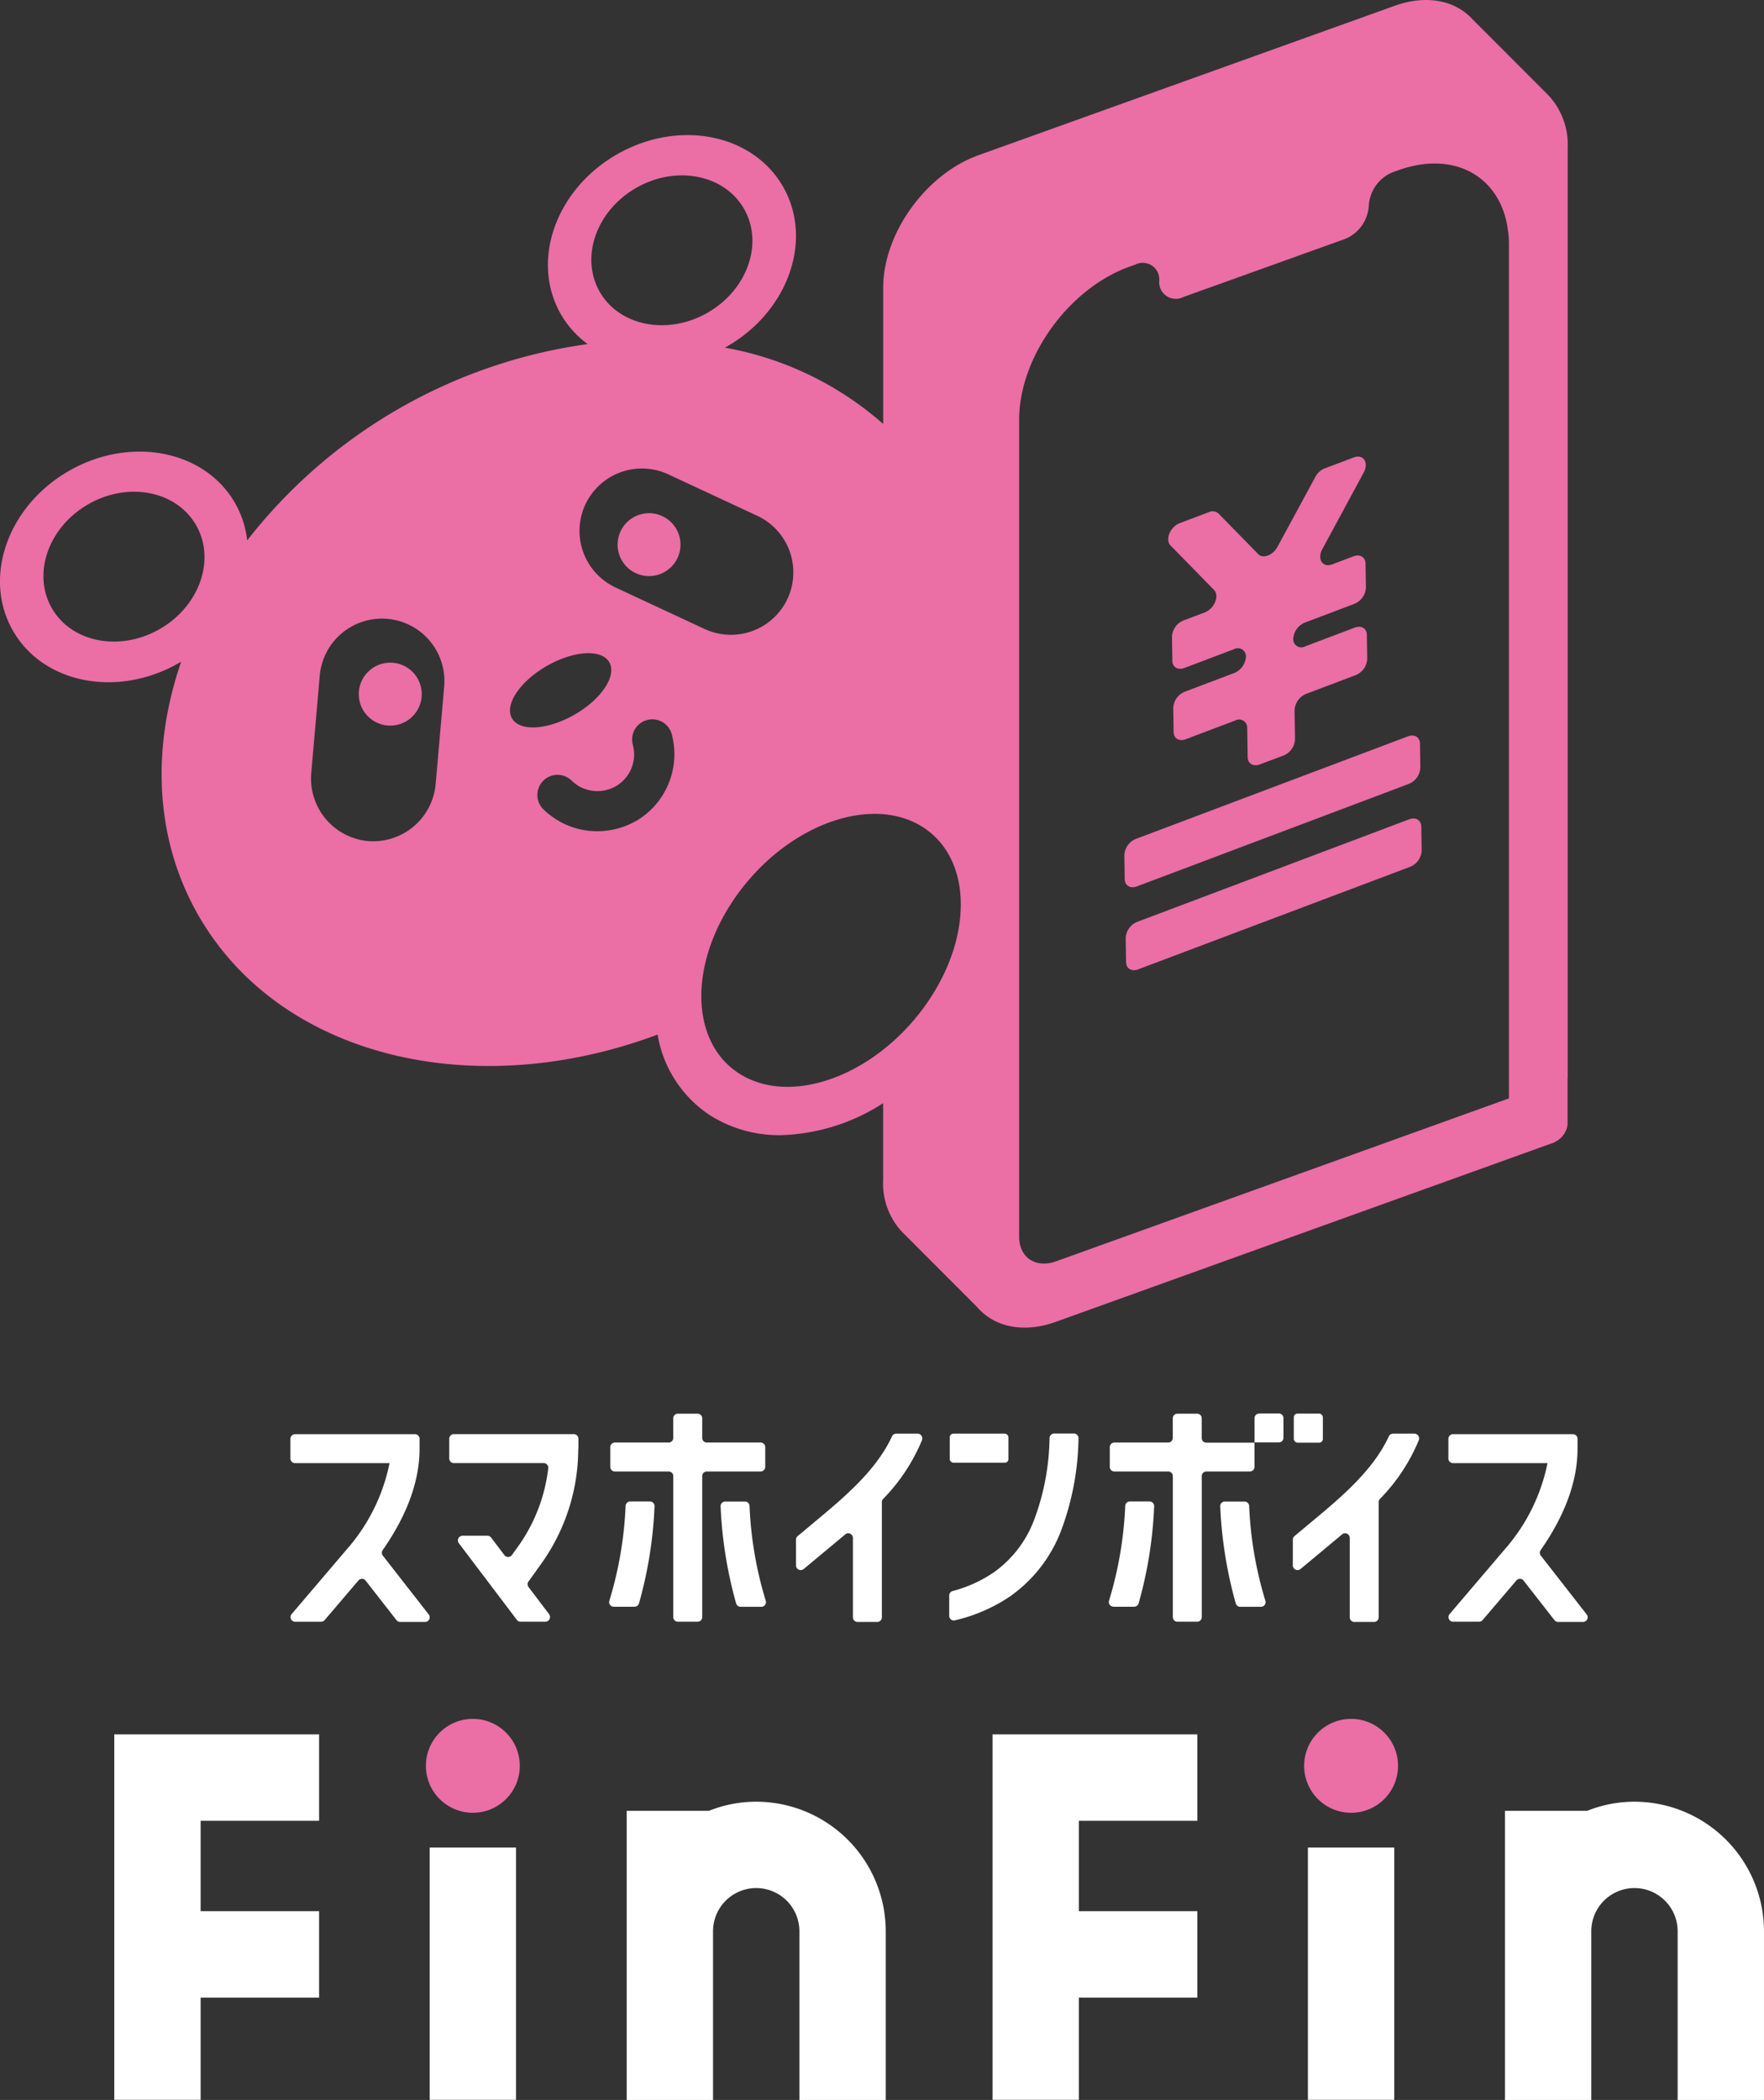 <svg xmlns="http://www.w3.org/2000/svg" width="182.67" height="217.445" viewBox="0 0 182.67 217.445">
  <rect x="0" y="0" width="182.67" height="217.445" fill="#333333" stroke="none"/>
  <g id="finfin1" transform="translate(-843.312 -1886.417)">
    <g id="_パンダ" transform="translate(843.309 1886.416)">
      <circle id="楕円形_108747" data-name="楕円形 108747" cx="4.862" cy="4.862" r="4.862" transform="translate(44.106 177.987)" fill="#eb6ea5"/>
      <rect id="長方形_579" data-name="長方形 579" width="8.942" height="26.121" transform="translate(44.496 191.313)" fill="#fff"/>
      <path id="パス_2755" data-name="パス 2755" d="M9.4,180.437h8.942v-10.58H30.609V160.9H18.342v-9.358H30.609V142.59H9.4Z" transform="translate(2.438 36.997)" fill="#fff"/>
      <path id="パス_2756" data-name="パス 2756" d="M81.61,180.437h8.942v-10.58h12.267V160.9H90.552v-9.358h12.267V142.59H81.61Z" transform="translate(21.175 36.997)" fill="#fff"/>
      <path id="パス_2757" data-name="パス 2757" d="M64.943,148.13a13.2,13.2,0,0,0-4.9.945H51.53v29.938h8.942V161.543a4.471,4.471,0,0,1,8.942,0v17.469h8.942V161.543A13.432,13.432,0,0,0,64.943,148.13Z" transform="translate(13.37 38.434)" fill="#fff"/>
      <path id="パス_2758" data-name="パス 2758" d="M137.153,148.13a13.2,13.2,0,0,0-4.9.945H123.74v29.938h8.942V161.543a4.471,4.471,0,0,1,8.942,0v17.469h8.942V161.543a13.432,13.432,0,0,0-13.413-13.413Z" transform="translate(32.106 38.434)" fill="#fff"/>
      <rect id="長方形_580" data-name="長方形 580" width="8.942" height="26.121" transform="translate(135.442 191.313)" fill="#fff"/>
      <circle id="楕円形_108748" data-name="楕円形 108748" cx="4.862" cy="4.862" r="4.862" transform="translate(135.052 177.987)" fill="#eb6ea5"/>
      <path id="パス_2759" data-name="パス 2759" d="M66.226,121.734v-2.04a.478.478,0,0,0-.479-.479H60.18a.478.478,0,0,1-.479-.479v-2.028a.478.478,0,0,0-.479-.479h-2.04a.478.478,0,0,0-.479.479v2.028a.478.478,0,0,1-.479.479H50.659a.478.478,0,0,0-.479.479v2.04a.478.478,0,0,0,.479.479h5.567a.478.478,0,0,1,.479.479v14.6a.478.478,0,0,0,.479.479h2.04a.478.478,0,0,0,.479-.479v-14.6a.478.478,0,0,1,.479-.479h5.567A.478.478,0,0,0,66.226,121.734Z" transform="translate(13.019 30.157)" fill="#fff"/>
      <path id="パス_2760" data-name="パス 2760" d="M31.676,133.087l3.186,4.081a.483.483,0,0,0,.378.189h2.582a.481.481,0,0,0,.378-.781l-4.748-6.083a.491.491,0,0,1-.013-.579c2.532-3.627,3.816-7.154,3.816-10.5v-1.02a.478.478,0,0,0-.479-.479H24.359a.478.478,0,0,0-.479.479v2.04a.478.478,0,0,0,.479.479h9.786a19.28,19.28,0,0,1-4.055,8.489l-6.083,7.141a.48.48,0,0,0,.365.793h2.683a.5.5,0,0,0,.365-.164l3.5-4.106a.487.487,0,0,1,.756.013Z" transform="translate(6.196 30.593)" fill="#fff"/>
      <path id="パス_2761" data-name="パス 2761" d="M126.886,133.087l3.186,4.081a.483.483,0,0,0,.378.189h2.582a.481.481,0,0,0,.378-.781l-4.748-6.083a.491.491,0,0,1-.013-.579c2.532-3.627,3.816-7.154,3.816-10.5v-1.02a.478.478,0,0,0-.479-.479H119.569a.478.478,0,0,0-.479.479v2.04a.478.478,0,0,0,.479.479h9.786A19.28,19.28,0,0,1,125.3,129.4l-6.083,7.141a.48.48,0,0,0,.365.793h2.683a.5.5,0,0,0,.365-.164l3.5-4.106a.487.487,0,0,1,.756.013Z" transform="translate(30.899 30.593)" fill="#fff"/>
      <path id="パス_2762" data-name="パス 2762" d="M50.316,119.409v-1.02a.478.478,0,0,0-.479-.479H37.419a.478.478,0,0,0-.479.479v2.04a.478.478,0,0,0,.479.479h9.295a.476.476,0,0,1,.479.529,17.4,17.4,0,0,1-3.174,8.174l-.592.819a.483.483,0,0,1-.781,0l-1.373-1.814a.472.472,0,0,0-.39-.189H38.325a.488.488,0,0,0-.39.781l6.008,7.935a.472.472,0,0,0,.39.189H46.89a.488.488,0,0,0,.39-.781l-2.128-2.809a.491.491,0,0,1,0-.579l1.3-1.814A20.5,20.5,0,0,0,50.3,119.384Z" transform="translate(9.584 30.593)" fill="#fff"/>
      <path id="パス_2763" data-name="パス 2763" d="M50.569,134.347H52.71a.488.488,0,0,0,.466-.34,43.376,43.376,0,0,0,1.612-10.063.477.477,0,0,0-.479-.5H52.27a.482.482,0,0,0-.479.453,39.232,39.232,0,0,1-1.675,9.811.482.482,0,0,0,.453.642Z" transform="translate(12.995 32.028)" fill="#fff"/>
      <path id="パス_2764" data-name="パス 2764" d="M61.769,123.45h-2.04a.477.477,0,0,0-.479.5,44.184,44.184,0,0,0,1.612,10.063.488.488,0,0,0,.466.34h2.141a.482.482,0,0,0,.453-.642,39.144,39.144,0,0,1-1.675-9.811.482.482,0,0,0-.479-.453Z" transform="translate(15.373 32.031)" fill="#fff"/>
      <path id="パス_2765" data-name="パス 2765" d="M74.48,124.621a19.1,19.1,0,0,0,4.018-6.083.491.491,0,0,0-.453-.668H75.828a.482.482,0,0,0-.441.29c-1.625,3.514-4.95,6.3-7.771,8.653l-1.99,1.663a.472.472,0,0,0-.176.378v2.657a.487.487,0,0,0,.793.378l3.3-2.746c.327-.277.668-.554,1.008-.844a.483.483,0,0,1,.793.365v8.224a.478.478,0,0,0,.479.479h2.04a.478.478,0,0,0,.479-.479V124.961a.5.5,0,0,1,.126-.327Z" transform="translate(16.982 30.583)" fill="#fff"/>
      <path id="パス_2766" data-name="パス 2766" d="M115.33,124.621a19.1,19.1,0,0,0,4.018-6.083.491.491,0,0,0-.453-.668h-2.217a.482.482,0,0,0-.441.29c-1.625,3.514-4.95,6.3-7.771,8.653l-1.99,1.663a.472.472,0,0,0-.176.378v2.657a.487.487,0,0,0,.793.378l3.3-2.746c.327-.277.668-.554,1.008-.844a.483.483,0,0,1,.793.365v8.224a.478.478,0,0,0,.479.479h2.04a.478.478,0,0,0,.479-.479V124.961a.5.5,0,0,1,.126-.327Z" transform="translate(27.581 30.583)" fill="#fff"/>
      <rect id="長方形_581" data-name="長方形 581" width="6.083" height="3.01" rx="0.38" transform="translate(98.351 148.453)" fill="#fff"/>
      <path id="パス_2767" data-name="パス 2767" d="M86.866,126.727a11.673,11.673,0,0,1-4.232,5.529A13.8,13.8,0,0,1,78.4,134.17a.484.484,0,0,0-.353.466v2.1a.476.476,0,0,0,.592.466,17.03,17.03,0,0,0,5.731-2.494,14.7,14.7,0,0,0,5.29-6.864,28.307,28.307,0,0,0,1.776-9.484.477.477,0,0,0-.479-.5h-2.04a.482.482,0,0,0-.479.453,25.267,25.267,0,0,1-1.562,8.4Z" transform="translate(20.251 30.58)" fill="#fff"/>
      <path id="パス_2768" data-name="パス 2768" d="M91.649,134.347H93.79a.488.488,0,0,0,.466-.34,43.375,43.375,0,0,0,1.612-10.063.477.477,0,0,0-.479-.5H93.35a.482.482,0,0,0-.479.453A39.233,39.233,0,0,1,91.2,133.7a.482.482,0,0,0,.453.642Z" transform="translate(23.654 32.028)" fill="#fff"/>
      <path id="パス_2769" data-name="パス 2769" d="M102.849,123.45h-2.04a.477.477,0,0,0-.479.5,44.183,44.183,0,0,0,1.612,10.063.488.488,0,0,0,.466.34h2.141a.482.482,0,0,0,.453-.642,39.145,39.145,0,0,1-1.675-9.811A.482.482,0,0,0,102.849,123.45Z" transform="translate(26.032 32.031)" fill="#fff"/>
      <rect id="長方形_582" data-name="長方形 582" width="3.01" height="3.01" rx="0.38" transform="translate(133.981 146.375)" fill="#fff"/>
      <path id="パス_2770" data-name="パス 2770" d="M100.772,118.736v-2.028a.478.478,0,0,0-.479-.479h-2.04a.478.478,0,0,0-.479.479v2.028a.478.478,0,0,1-.479.479H91.729a.478.478,0,0,0-.479.479v2.04a.478.478,0,0,0,.479.479H97.3a.478.478,0,0,1,.479.479v14.6a.478.478,0,0,0,.479.479h2.04a.478.478,0,0,0,.479-.479v-14.6a.478.478,0,0,1,.479-.479h4.5a.478.478,0,0,0,.479-.479v-2.506h-4.987a.478.478,0,0,1-.479-.479Z" transform="translate(23.676 30.157)" fill="#fff"/>
      <path id="パス_2771" data-name="パス 2771" d="M103.629,116.223a.478.478,0,0,0-.479.479v2.506h2.519a.478.478,0,0,0,.479-.479v-2.04a.478.478,0,0,0-.479-.479h-2.04Z" transform="translate(26.763 30.152)" fill="#fff"/>
      <path id="パス_2772" data-name="パス 2772" d="M93.735,76.1,121.9,65.482a1.907,1.907,0,0,0,1.2-1.688l-.038-2.469c0-.68-.567-1.02-1.247-.768L93.647,71.174a1.907,1.907,0,0,0-1.2,1.688l.038,2.469C92.488,76.011,93.055,76.351,93.735,76.1Z" transform="translate(23.987 15.691)" fill="#eb6ea5"/>
      <path id="パス_2773" data-name="パス 2773" d="M121.918,67.377,93.757,77.994a1.907,1.907,0,0,0-1.2,1.688l.038,2.469c0,.68.567,1.02,1.247.768L122.006,72.3a1.907,1.907,0,0,0,1.2-1.688l-.038-2.469C123.165,67.465,122.6,67.125,121.918,67.377Z" transform="translate(24.016 17.46)" fill="#eb6ea5"/>
      <path id="パス_2774" data-name="パス 2774" d="M162.345,111.551V15.264a7.433,7.433,0,0,0-2.078-5.479h0l-8.1-8.111c-1.814-1.7-4.61-2.191-7.746-1.071L101.336,16.07c-5.453,1.952-9.874,8.1-9.874,13.716V43.9A33.7,33.7,0,0,0,75.064,36c.088-.05.176-.088.252-.139,6.348-3.665,8.93-11.071,5.756-16.562S70.2,12.342,63.854,16.007,54.925,27.078,58.1,32.569a10.047,10.047,0,0,0,2.758,3.061A54.131,54.131,0,0,0,25.6,55.958a9.98,9.98,0,0,0-1.272-3.892c-3.161-5.479-10.869-6.952-17.217-3.287S-1.814,59.849,1.36,65.341s10.869,6.952,17.217,3.287l.189-.113c-3.111,9.018-2.746,18.426,1.826,26.348C29.055,109.51,49.106,114.233,68.1,107.13a12.436,12.436,0,0,0,5.4,8.338,13.368,13.368,0,0,0,7.355,2.078,20.561,20.561,0,0,0,10.6-3.312v7.972a7.31,7.31,0,0,0,2.3,5.693l7.418,7.431c1.776,2.066,4.786,2.771,8.187,1.537l49.9-17.96,1.612-.579h0l.113-.038v-.025a2.274,2.274,0,0,0,.919-.743,2.672,2.672,0,0,0,.315-.592,1.8,1.8,0,0,0,.113-.63v-4.6l.025-.139h-.025ZM16.561,65.127c-4.118,2.38-9.131,1.423-11.184-2.141S5,54.61,9.118,52.23s9.131-1.423,11.184,2.141.378,8.375-3.741,10.756ZM45.114,81.21a6.5,6.5,0,0,1-7,5.882h0a6.5,6.5,0,0,1-5.882-7l.882-10.126A6.467,6.467,0,1,1,46,71.084L45.114,81.21ZM65.857,19.471c4.118-2.38,9.131-1.423,11.184,2.141s.378,8.375-3.741,10.756-9.131,1.423-11.184-2.141S61.739,21.851,65.857,19.471ZM53.023,74.384c-.806-1.385.806-3.816,3.589-5.416s5.693-1.788,6.486-.39-.806,3.816-3.589,5.416S53.816,75.782,53.023,74.384ZM65.882,85a8.087,8.087,0,0,1-4.005,1.071,7.92,7.92,0,0,1-3.892-.995,8.2,8.2,0,0,1-1.725-1.285,2.084,2.084,0,0,1,2.922-2.972,4.231,4.231,0,0,0,.819.617,3.847,3.847,0,0,0,3.778-.025,3.807,3.807,0,0,0,1.763-4.27A2.088,2.088,0,1,1,69.585,76.1a8.023,8.023,0,0,1-3.715,8.917ZM63.741,60.832a6.47,6.47,0,0,1-3.123-8.59h0a6.47,6.47,0,0,1,8.59-3.123l9.219,4.295A6.463,6.463,0,1,1,72.96,65.127ZM95.5,104.548c-5.277,7.028-13.779,9.975-18.993,6.587s-5.164-11.839.113-18.867S90.4,82.293,95.618,85.681,100.782,97.52,95.5,104.548Zm60.782,9.182-46.915,16.877c-2.116.756-3.829-.39-3.829-2.557V43.489c0-6.5,5.126-13.615,11.449-15.882l.567-.2a1.716,1.716,0,0,1,2.494,1.675,1.719,1.719,0,0,0,2.494,1.675l16.713-6a3.965,3.965,0,0,0,2.494-3.464,3.986,3.986,0,0,1,2.494-3.464l.567-.2c4.987-1.788,9.219-.025,10.794,4.005a.046.046,0,0,0,.013.038,8.33,8.33,0,0,1,.315.995.567.567,0,0,0,.038.139,8.189,8.189,0,0,1,.176.995,1.419,1.419,0,0,0,.038.227,10.456,10.456,0,0,1,.076,1.272v88.452Z" transform="translate(0 0)" fill="#eb6ea5"/>
      <path id="パス_2775" data-name="パス 2775" d="M100.8,51.356c.592.6.025,1.94-.957,2.317l-2.2.831a1.907,1.907,0,0,0-1.2,1.688l.038,2.469c0,.68.567,1.02,1.247.768l5.126-1.94a.839.839,0,0,1,1.247.768,1.949,1.949,0,0,1-1.2,1.688l-5.126,1.94a1.907,1.907,0,0,0-1.2,1.688l.038,2.469c0,.68.567,1.02,1.247.768l5.126-1.94a.839.839,0,0,1,1.247.768l.05,3.01c0,.68.567,1.02,1.247.768l2.456-.919a1.907,1.907,0,0,0,1.2-1.688l-.05-3.01a1.949,1.949,0,0,1,1.2-1.688l5.126-1.94a1.907,1.907,0,0,0,1.2-1.688l-.038-2.469c0-.68-.567-1.02-1.247-.768l-5.126,1.94A.839.839,0,0,1,109,56.419a1.949,1.949,0,0,1,1.2-1.688l5.126-1.94a1.907,1.907,0,0,0,1.2-1.688l-.038-2.469c0-.68-.567-1.02-1.247-.768l-2.2.831c-.995.378-1.587-.529-1.033-1.562L116.3,39.19c.554-1.033-.038-1.94-1.033-1.562l-3,1.134a1.882,1.882,0,0,0-.982.894l-3.917,7.229c-.479.882-1.5,1.259-1.99.756l-4.118-4.207a.915.915,0,0,0-1.008-.139l-3,1.134c-.995.378-1.549,1.713-.957,2.317l4.521,4.622Z" transform="translate(24.923 9.74)" fill="#eb6ea5"/>
      <circle id="楕円形_108749" data-name="楕円形 108749" cx="3.262" cy="3.262" r="3.262" transform="translate(37.154 68.615)" fill="#eb6ea5"/>
      <path id="パス_2776" data-name="パス 2776" d="M52.416,48.272a3.256,3.256,0,1,0-1.2-4.446A3.254,3.254,0,0,0,52.416,48.272Z" transform="translate(13.177 10.948)" fill="#eb6ea5"/>
    </g>
  </g>
</svg>
